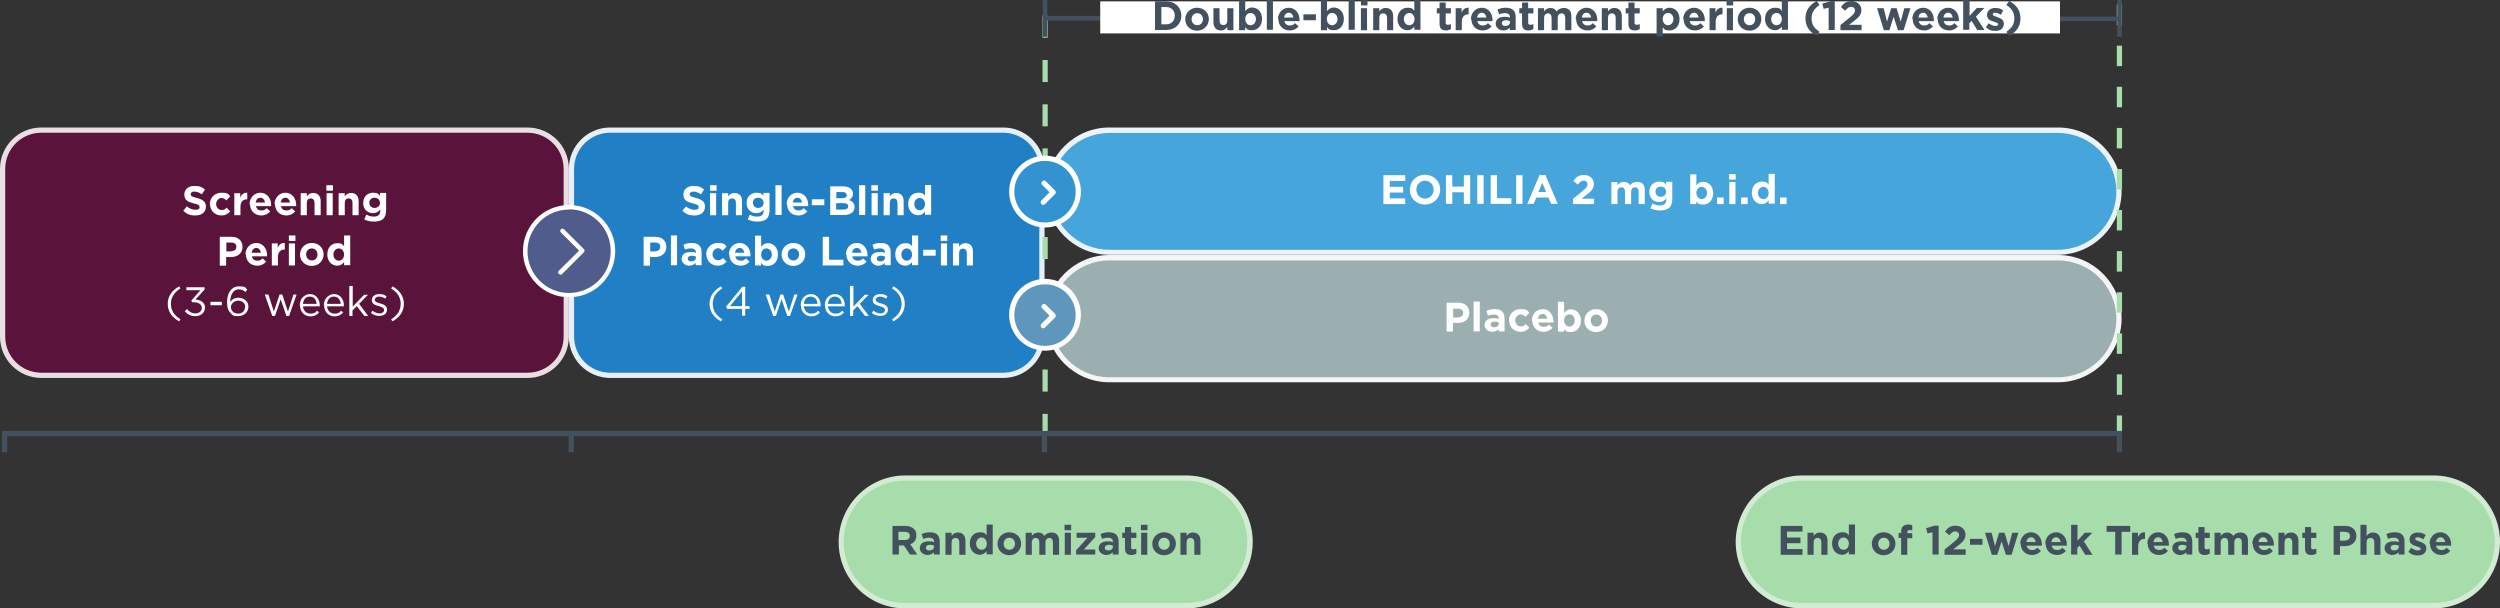 <?xml version="1.0" encoding="UTF-8"?>
<svg id="Layer_1" xmlns="http://www.w3.org/2000/svg" xmlns:xlink="http://www.w3.org/1999/xlink" version="1.1" viewBox="0 0 1100 267.7">
  <rect x="0" y="0" width="1100" height="267.7" fill="#333333" stroke="none"/>
  <!-- Generator: Adobe Illustrator 29.0.0, SVG Export Plug-In . SVG Version: 2.1.0 Build 186)  -->
  <defs>
    <style>
      .st0 {
        fill: none;
      }

      .st1 {
        fill: url(#linear-gradient2);
      }

      .st2 {
        fill: url(#linear-gradient1);
      }

      .st3 {
        fill: #d2ecd3;
      }

      .st4 {
        fill: #e9dfe3;
      }

      .st5 {
        fill: url(#linear-gradient);
      }

      .st6 {
        isolation: isolate;
      }

      .st7 {
        clip-path: url(#clippath-17);
      }

      .st8 {
        clip-path: url(#clippath-11);
      }

      .st9 {
        clip-path: url(#clippath-16);
      }

      .st10 {
        clip-path: url(#clippath-10);
      }

      .st11 {
        clip-path: url(#clippath-15);
      }

      .st12 {
        clip-path: url(#clippath-13);
      }

      .st13 {
        clip-path: url(#clippath-14);
      }

      .st14 {
        clip-path: url(#clippath-12);
      }

      .st15 {
        clip-path: url(#clippath-1);
      }

      .st16 {
        clip-path: url(#clippath-3);
      }

      .st17 {
        clip-path: url(#clippath-4);
      }

      .st18 {
        clip-path: url(#clippath-2);
      }

      .st19 {
        clip-path: url(#clippath-7);
      }

      .st20 {
        clip-path: url(#clippath-6);
      }

      .st21 {
        clip-path: url(#clippath-9);
      }

      .st22 {
        clip-path: url(#clippath-8);
      }

      .st23 {
        clip-path: url(#clippath-5);
      }

      .st24 {
        fill: #43515e;
      }

      .st25 {
        fill: #fff;
      }

      .st26 {
        fill: #a7dcab;
      }

      .st27 {
        fill: #f4f6f6;
      }

      .st28 {
        fill: #46a5da;
      }

      .st29 {
        fill: #9cafb0;
      }

      .st30 {
        fill: #ebf4fb;
      }

      .st31 {
        fill: #217fc5;
      }

      .st32 {
        clip-path: url(#clippath);
      }

      .st33 {
        fill: #5a133b;
      }

      .st34 {
        fill: #e7eff8;
      }
    </style>
    <clipPath id="clippath">
      <rect class="st0" width="1100" height="267.7"/>
    </clipPath>
    <clipPath id="clippath-1">
      <rect class="st0" width="1100" height="267.7"/>
    </clipPath>
    <clipPath id="clippath-2">
      <rect class="st0" width="1100" height="267.7"/>
    </clipPath>
    <clipPath id="clippath-3">
      <rect class="st0" width="1100" height="267.7"/>
    </clipPath>
    <clipPath id="clippath-4">
      <rect class="st0" width="1100" height="267.7"/>
    </clipPath>
    <clipPath id="clippath-5">
      <rect class="st0" width="1100" height="267.7"/>
    </clipPath>
    <clipPath id="clippath-6">
      <rect class="st0" width="1100" height="267.7"/>
    </clipPath>
    <clipPath id="clippath-7">
      <rect class="st0" width="1100" height="267.7"/>
    </clipPath>
    <clipPath id="clippath-8">
      <rect class="st0" width="1100" height="267.7"/>
    </clipPath>
    <clipPath id="clippath-9">
      <rect class="st0" width="1100" height="267.7"/>
    </clipPath>
    <clipPath id="clippath-10">
      <rect class="st0" width="1100" height="267.7"/>
    </clipPath>
    <clipPath id="clippath-11">
      <path class="st0" d="M231.1,110.5c0,10.7,8.6,19.3,19.3,19.3s19.3-8.6,19.3-19.3c0-10.7-8.6-19.3-19.3-19.3s-19.3,8.6-19.3,19.3Z"/>
    </clipPath>
    <linearGradient id="linear-gradient" x1="-408.4" y1="673" x2="-408.4" y2="673" gradientTransform="translate(449491 180262.1) scale(1100 -267.7)" gradientUnits="userSpaceOnUse">
      <stop offset="0" stop-color="#5a133b"/>
      <stop offset="0" stop-color="#5c1f45"/>
      <stop offset=".2" stop-color="#5d2b51"/>
      <stop offset=".3" stop-color="#5d385e"/>
      <stop offset=".4" stop-color="#5c466c"/>
      <stop offset=".5" stop-color="#5b547b"/>
      <stop offset=".6" stop-color="#58638c"/>
      <stop offset=".7" stop-color="#55739e"/>
      <stop offset=".8" stop-color="#5183b1"/>
      <stop offset=".9" stop-color="#4b94c5"/>
      <stop offset="1" stop-color="#46a5da"/>
    </linearGradient>
    <clipPath id="clippath-12">
      <rect class="st0" width="1100" height="267.7"/>
    </clipPath>
    <clipPath id="clippath-13">
      <path class="st0" d="M445.2,84.3c0,8.1,6.6,14.6,14.6,14.6,8.1,0,14.6-6.6,14.6-14.6h0c0-8.1-6.6-14.6-14.6-14.6h0c-8.1,0-14.6,6.6-14.6,14.6Z"/>
    </clipPath>
    <linearGradient id="linear-gradient1" x1="-408.2" y1="673" x2="-408.2" y2="673" gradientTransform="translate(449491 180262.1) scale(1100 -267.7)" gradientUnits="userSpaceOnUse">
      <stop offset="0" stop-color="#217fc5"/>
      <stop offset="0" stop-color="#2582c7"/>
      <stop offset=".2" stop-color="#2886c9"/>
      <stop offset=".3" stop-color="#2c8acb"/>
      <stop offset=".4" stop-color="#2f8dcd"/>
      <stop offset=".5" stop-color="#3391cf"/>
      <stop offset=".6" stop-color="#3795d2"/>
      <stop offset=".7" stop-color="#3a99d4"/>
      <stop offset=".8" stop-color="#3e9dd6"/>
      <stop offset=".9" stop-color="#42a1d8"/>
      <stop offset="1" stop-color="#46a5da"/>
    </linearGradient>
    <clipPath id="clippath-14">
      <rect class="st0" width="1100" height="267.7"/>
    </clipPath>
    <clipPath id="clippath-15">
      <path class="st0" d="M445.2,138.6c0,8.1,6.6,14.6,14.6,14.6,8.1,0,14.6-6.5,14.6-14.6h0c0-8.1-6.6-14.6-14.6-14.6h0c-8.1,0-14.6,6.6-14.6,14.6Z"/>
    </clipPath>
    <linearGradient id="linear-gradient2" x1="-408.2" y1="673" x2="-408.2" y2="673" gradientTransform="translate(449491 180262.8) scale(1100 -267.7)" gradientUnits="userSpaceOnUse">
      <stop offset="0" stop-color="#217fc5"/>
      <stop offset="0" stop-color="#2d83c4"/>
      <stop offset=".2" stop-color="#3987c2"/>
      <stop offset=".3" stop-color="#458cc0"/>
      <stop offset=".4" stop-color="#5190be"/>
      <stop offset=".5" stop-color="#5e95bc"/>
      <stop offset=".6" stop-color="#6a9aba"/>
      <stop offset=".7" stop-color="#779fb8"/>
      <stop offset=".8" stop-color="#83a4b5"/>
      <stop offset=".9" stop-color="#90aab3"/>
      <stop offset="1" stop-color="#9cafb0"/>
    </linearGradient>
    <clipPath id="clippath-16">
      <rect class="st0" width="1100" height="267.7"/>
    </clipPath>
    <clipPath id="clippath-17">
      <rect class="st0" width="1100" height="267.7"/>
    </clipPath>
  </defs>
  <g class="st32">
    <path id="Path_421" class="st28" d="M488.1,57.3c-14.9,0-26.9,12-26.9,26.9,0,14.8,12,26.9,26.9,26.9h417.4c14.9,0,26.9-12,26.9-26.9,0-14.8-12-26.9-26.9-26.9h-417.4Z"/>
  </g>
  <g class="st6">
    <path class="st25" d="M608.8,77.1h9.5v2.5h-6.8v2.6h5.9v2.5h-5.9v2.6h6.8v2.5h-9.6v-12.6Z"/>
    <path class="st25" d="M620.3,83.5h0c0-3.6,2.8-6.6,6.7-6.6s6.7,2.9,6.7,6.5h0c0,3.6-2.8,6.6-6.7,6.6s-6.7-2.9-6.7-6.5ZM630.8,83.5h0c0-2.2-1.6-4-3.8-4s-3.8,1.8-3.8,3.9h0c0,2.2,1.6,4,3.8,4s3.8-1.8,3.8-3.9Z"/>
    <path class="st25" d="M636.2,77.1h2.8v5h5.1v-5h2.8v12.6h-2.8v-5.1h-5.1v5.1h-2.8v-12.6Z"/>
    <path class="st25" d="M650,77.1h2.8v12.6h-2.8v-12.6Z"/>
    <path class="st25" d="M655.9,77.1h2.8v10.1h6.3v2.5h-9.1v-12.6Z"/>
    <path class="st25" d="M667.1,77.1h2.8v12.6h-2.8v-12.6Z"/>
    <path class="st25" d="M677.4,77h2.6l5.4,12.7h-2.9l-1.2-2.8h-5.3l-1.2,2.8h-2.8l5.4-12.7ZM680.3,84.5l-1.7-4.1-1.7,4.1h3.3Z"/>
    <path class="st25" d="M692.1,87.5l4.2-3.4c1.6-1.3,2.2-2,2.2-3s-.7-1.6-1.7-1.6-1.6.5-2.6,1.7l-1.9-1.6c1.2-1.7,2.4-2.6,4.7-2.6s4.3,1.5,4.3,3.9h0c0,2.1-1.1,3.2-3.3,4.9l-2.1,1.6h5.5v2.4h-9.3v-2.2Z"/>
    <path class="st25" d="M709,80.1h2.7v1.4c.6-.8,1.5-1.5,2.8-1.5s2.2.6,2.7,1.5c.8-1,1.9-1.5,3.2-1.5,2,0,3.3,1.2,3.3,3.5v6.3h-2.7v-5.4c0-1.3-.6-2-1.6-2s-1.7.7-1.7,2v5.4h-2.7v-5.4c0-1.3-.6-2-1.6-2s-1.7.7-1.7,2v5.4h-2.7v-9.7Z"/>
    <path class="st25" d="M726.2,91.6l.9-2.1c1,.6,2,.9,3.3.9,1.9,0,2.8-.9,2.8-2.6v-.5c-.8,1-1.7,1.6-3.2,1.6-2.3,0-4.3-1.6-4.3-4.5h0c0-2.9,2.1-4.5,4.3-4.5s2.4.6,3.1,1.4v-1.3h2.7v7.5c0,1.7-.4,3-1.2,3.8s-2.3,1.3-4.2,1.3-3-.4-4.3-1ZM733.1,84.4h0c0-1.3-1-2.3-2.4-2.3s-2.3.9-2.3,2.2h0c0,1.4,1,2.3,2.3,2.3s2.4-.9,2.4-2.2Z"/>
    <path class="st25" d="M746.4,88.5v1.3h-2.7v-13.1h2.7v4.9c.7-.9,1.6-1.6,3-1.6,2.3,0,4.4,1.8,4.4,5h0c0,3.3-2.1,5-4.4,5s-2.4-.7-3-1.4ZM751.1,84.9h0c0-1.6-1.1-2.7-2.4-2.7s-2.3,1.1-2.3,2.7h0c0,1.6,1.1,2.7,2.3,2.7s2.4-1,2.4-2.7Z"/>
    <path class="st25" d="M755.5,86.9h2.9v2.9h-2.9v-2.9Z"/>
    <path class="st25" d="M760.8,76.6h2.9v2.4h-2.9v-2.4ZM760.9,80.1h2.7v9.7h-2.7v-9.7Z"/>
    <path class="st25" d="M766.1,86.9h2.9v2.9h-2.9v-2.9Z"/>
    <path class="st25" d="M770.8,84.9h0c0-3.3,2.1-5,4.4-5s2.4.7,3,1.4v-4.8h2.7v13.1h-2.7v-1.4c-.7.9-1.6,1.6-3,1.6-2.3,0-4.4-1.8-4.4-5ZM778.2,84.9h0c0-1.6-1.1-2.7-2.3-2.7s-2.4,1-2.4,2.7h0c0,1.6,1.1,2.7,2.4,2.7s2.3-1.1,2.3-2.7Z"/>
    <path class="st25" d="M783.2,86.9h2.9v2.9h-2.9v-2.9Z"/>
  </g>
  <g class="st15">
    <path id="Path_423" class="st30" d="M488.1,56.1h417.4c15.5,0,28,12.6,28,28s-12.6,28-28,28h-417.4c-15.5,0-28-12.6-28-28s12.6-28,28-28ZM905.5,109.9c14.2,0,25.7-11.5,25.7-25.7s-11.5-25.7-25.7-25.7h-417.4c-14.2,0-25.7,11.5-25.7,25.7s11.5,25.7,25.7,25.7h417.4Z"/>
    <path id="Path_424" class="st29" d="M488.1,113.3c-14.9,0-26.9,12-26.9,26.9,0,14.8,12,26.9,26.9,26.9h417.4c14.9,0,26.9-12,26.9-26.9,0-14.8-12-26.9-26.9-26.9h-417.4Z"/>
  </g>
  <g class="st6">
    <path class="st25" d="M636.6,133.2h5.1c3,0,4.8,1.8,4.8,4.4h0c0,3-2.3,4.5-5.1,4.5h-2.1v3.8h-2.8v-12.6ZM641.6,139.6c1.4,0,2.2-.8,2.2-1.9h0c0-1.3-.9-1.9-2.3-1.9h-2.1v3.9h2.2Z"/>
    <path class="st25" d="M648.4,132.7h2.7v13.1h-2.7v-13.1Z"/>
    <path class="st25" d="M653.2,143.1h0c0-2.1,1.6-3.1,3.9-3.1s1.7.2,2.4.4v-.2c0-1.1-.7-1.8-2.1-1.8s-1.8.2-2.7.5l-.7-2.1c1.1-.5,2.1-.8,3.7-.8s2.6.4,3.3,1.1c.7.7,1,1.8,1,3.1v5.6h-2.6v-1c-.7.7-1.6,1.2-2.9,1.2s-3.3-1-3.3-3ZM659.5,142.4v-.5c-.5-.2-1.1-.4-1.7-.4-1.2,0-1.9.5-1.9,1.3h0c0,.8.6,1.2,1.5,1.2,1.3,0,2.1-.7,2.1-1.7Z"/>
    <path class="st25" d="M663.9,141.1h0c0-2.8,2.1-5.1,5.1-5.1s3,.6,3.9,1.6l-1.7,1.8c-.6-.6-1.2-1.1-2.2-1.1s-2.3,1.2-2.3,2.6h0c0,1.5,1,2.7,2.4,2.7s1.5-.4,2.2-1l1.6,1.6c-.9,1-2,1.8-3.9,1.8-2.9,0-5-2.2-5-5Z"/>
    <path class="st25" d="M674,141.1h0c0-2.8,2-5.1,4.8-5.1s4.7,2.5,4.7,5.2,0,.5,0,.7h-6.7c.3,1.2,1.1,1.9,2.4,1.9s1.6-.3,2.3-1l1.6,1.4c-.9,1.1-2.2,1.8-3.9,1.8-2.9,0-5-2-5-5ZM680.8,140.2c-.2-1.2-.9-2.1-2-2.1s-1.9.8-2.1,2.1h4.1Z"/>
    <path class="st25" d="M688.2,144.6v1.3h-2.7v-13.1h2.7v4.9c.7-.9,1.6-1.6,3-1.6,2.2,0,4.4,1.8,4.4,5h0c0,3.3-2.1,5-4.4,5s-2.4-.7-3-1.4ZM692.9,141h0c0-1.6-1.1-2.7-2.4-2.7s-2.3,1.1-2.3,2.7h0c0,1.6,1.1,2.7,2.3,2.7s2.4-1,2.4-2.7Z"/>
    <path class="st25" d="M697.1,141.1h0c0-2.8,2.2-5.1,5.2-5.1s5.2,2.2,5.2,5h0c0,2.8-2.2,5.1-5.2,5.1s-5.2-2.2-5.2-5ZM704.9,141.1h0c0-1.5-1-2.7-2.5-2.7s-2.5,1.2-2.5,2.6h0c0,1.5,1,2.7,2.5,2.7s2.5-1.2,2.5-2.6Z"/>
  </g>
  <g class="st18">
    <path id="Path_426" class="st27" d="M488.1,112.2h417.4c15.5,0,28,12.6,28,28s-12.6,28-28,28h-417.4c-15.5,0-28-12.6-28-28s12.6-28,28-28ZM905.5,166c14.2,0,25.7-11.5,25.7-25.7s-11.5-25.7-25.7-25.7h-417.4c-14.2,0-25.7,11.5-25.7,25.7s11.5,25.7,25.7,25.7h417.4Z"/>
    <path id="Path_427" class="st26" d="M792.9,210.4c-15.5,0-28,12.6-28,28s12.6,28,28,28h277.9c15.5,0,28-12.6,28-28s-12.6-28-28-28h-277.9Z"/>
  </g>
  <g class="st6">
    <path class="st24" d="M783.6,231.4h9.5v2.5h-6.8v2.6h5.9v2.5h-5.9v2.6h6.8v2.5h-9.6v-12.6Z"/>
    <path class="st24" d="M795.3,234.4h2.7v1.4c.6-.8,1.4-1.5,2.8-1.5,2.1,0,3.3,1.4,3.3,3.6v6.2h-2.7v-5.4c0-1.3-.6-2-1.7-2s-1.7.7-1.7,2v5.4h-2.7v-9.7Z"/>
    <path class="st24" d="M806.1,239.2h0c0-3.3,2.1-5,4.4-5s2.4.7,3,1.4v-4.8h2.7v13.1h-2.7v-1.4c-.7.9-1.6,1.6-3,1.6-2.3,0-4.4-1.8-4.4-5ZM813.5,239.2h0c0-1.6-1.1-2.7-2.3-2.7s-2.4,1-2.4,2.7h0c0,1.6,1.1,2.7,2.4,2.7s2.3-1.1,2.3-2.7Z"/>
    <path class="st24" d="M823.6,239.3h0c0-2.8,2.2-5.1,5.2-5.1s5.2,2.2,5.2,5h0c0,2.8-2.2,5.1-5.2,5.1s-5.2-2.2-5.2-5ZM831.4,239.3h0c0-1.5-1-2.7-2.5-2.7s-2.5,1.2-2.5,2.6h0c0,1.5,1,2.7,2.5,2.7s2.5-1.2,2.5-2.6Z"/>
    <path class="st24" d="M836.5,236.7h-1.1v-2.2h1.1v-.6c0-1.1.3-1.8.8-2.3s1.2-.8,2.2-.8,1.4.1,1.9.3v2.3c-.4-.1-.8-.2-1.2-.2s-1,.3-1,1v.4h2.2v2.2h-2.2v7.3h-2.7v-7.3Z"/>
    <path class="st24" d="M850.3,234.2l-2.2.5-.6-2.3,3.6-1.1h1.9v12.7h-2.7v-9.9Z"/>
    <path class="st24" d="M855.6,241.8l4.2-3.4c1.6-1.3,2.2-2,2.2-3s-.7-1.6-1.7-1.6-1.6.5-2.6,1.7l-1.9-1.6c1.2-1.7,2.4-2.6,4.7-2.6s4.3,1.5,4.3,3.9h0c0,2.1-1.1,3.2-3.3,4.9l-2.1,1.6h5.5v2.4h-9.3v-2.2Z"/>
    <path class="st24" d="M866.8,237.1h5.5v2.6h-5.5v-2.6Z"/>
    <path class="st24" d="M873.5,234.4h2.8l1.5,5.9,1.8-5.9h2.4l1.8,5.9,1.6-5.9h2.7l-3,9.7h-2.5l-1.9-5.9-1.9,5.9h-2.4l-3-9.7Z"/>
    <path class="st24" d="M888.9,239.3h0c0-2.8,2-5.1,4.8-5.1s4.7,2.5,4.7,5.2,0,.5,0,.7h-6.7c.3,1.2,1.1,1.9,2.4,1.9s1.6-.3,2.3-1l1.6,1.4c-.9,1.1-2.2,1.8-3.9,1.8-2.9,0-5-2-5-5ZM895.7,238.5c-.2-1.2-.9-2.1-2-2.1s-1.9.8-2.1,2.1h4.1Z"/>
    <path class="st24" d="M899.9,239.3h0c0-2.8,2-5.1,4.8-5.1s4.7,2.5,4.7,5.2,0,.5,0,.7h-6.7c.3,1.2,1.1,1.9,2.4,1.9s1.6-.3,2.3-1l1.6,1.4c-.9,1.1-2.2,1.8-3.9,1.8-2.9,0-5-2-5-5ZM906.7,238.5c-.2-1.2-.9-2.1-2-2.1s-1.9.8-2.1,2.1h4.1Z"/>
    <path class="st24" d="M911.4,230.9h2.7v7l3.2-3.5h3.3l-3.7,3.8,3.8,5.9h-3.2l-2.5-4-1,1v2.9h-2.7v-13.1Z"/>
    <path class="st24" d="M930.7,234h-3.8v-2.6h10.4v2.6h-3.8v10h-2.8v-10Z"/>
    <path class="st24" d="M938,234.4h2.7v1.9c.6-1.3,1.5-2.2,3.1-2.1v2.9h-.1c-1.8,0-2.9,1.1-2.9,3.4v3.6h-2.7v-9.7Z"/>
    <path class="st24" d="M944.8,239.3h0c0-2.8,2-5.1,4.8-5.1s4.7,2.5,4.7,5.2,0,.5,0,.7h-6.7c.3,1.2,1.1,1.9,2.4,1.9s1.6-.3,2.3-1l1.6,1.4c-.9,1.1-2.2,1.8-3.9,1.8-2.9,0-5-2-5-5ZM951.6,238.5c-.2-1.2-.9-2.1-2-2.1s-1.9.8-2.1,2.1h4.1Z"/>
    <path class="st24" d="M955.8,241.3h0c0-2.1,1.6-3.1,3.9-3.1s1.7.2,2.4.4v-.2c0-1.1-.7-1.8-2.1-1.8s-1.8.2-2.7.5l-.7-2.1c1.1-.5,2.1-.8,3.7-.8s2.6.4,3.3,1.1c.7.7,1,1.8,1,3.1v5.6h-2.6v-1c-.7.7-1.6,1.2-2.9,1.2s-3.3-1-3.3-3ZM962,240.6v-.5c-.5-.2-1.1-.4-1.7-.4-1.2,0-1.9.5-1.9,1.3h0c0,.8.6,1.2,1.5,1.2,1.3,0,2.1-.7,2.1-1.7Z"/>
    <path class="st24" d="M967.3,241.3v-4.6h-1.2v-2.3h1.2v-2.5h2.7v2.5h2.3v2.3h-2.3v4.1c0,.6.3.9.9.9s1-.1,1.4-.3v2.2c-.6.3-1.2.6-2.2.6-1.7,0-2.8-.7-2.8-2.9Z"/>
    <path class="st24" d="M974.4,234.4h2.7v1.4c.6-.8,1.5-1.5,2.8-1.5s2.2.6,2.7,1.5c.8-1,1.9-1.5,3.2-1.5,2,0,3.3,1.2,3.3,3.5v6.3h-2.7v-5.4c0-1.3-.6-2-1.6-2s-1.7.7-1.7,2v5.4h-2.7v-5.4c0-1.3-.6-2-1.6-2s-1.7.7-1.7,2v5.4h-2.7v-9.7Z"/>
    <path class="st24" d="M991,239.3h0c0-2.8,2-5.1,4.8-5.1s4.7,2.5,4.7,5.2,0,.5,0,.7h-6.7c.3,1.2,1.1,1.9,2.4,1.9s1.6-.3,2.3-1l1.6,1.4c-.9,1.1-2.2,1.8-3.9,1.8-2.9,0-5-2-5-5ZM997.8,238.5c-.2-1.2-.9-2.1-2-2.1s-1.9.8-2.1,2.1h4.1Z"/>
    <path class="st24" d="M1002.5,234.4h2.7v1.4c.6-.8,1.4-1.5,2.8-1.5,2.1,0,3.3,1.4,3.3,3.6v6.2h-2.7v-5.4c0-1.3-.6-2-1.7-2s-1.7.7-1.7,2v5.4h-2.7v-9.7Z"/>
    <path class="st24" d="M1014.2,241.3v-4.6h-1.2v-2.3h1.2v-2.5h2.7v2.5h2.3v2.3h-2.3v4.1c0,.6.3.9.9.9s1-.1,1.4-.3v2.2c-.6.3-1.2.6-2.2.6-1.7,0-2.8-.7-2.8-2.9Z"/>
    <path class="st24" d="M1026.9,231.4h5.1c3,0,4.8,1.8,4.8,4.4h0c0,3-2.3,4.5-5.1,4.5h-2.1v3.8h-2.8v-12.6ZM1031.8,237.8c1.4,0,2.2-.8,2.2-1.9h0c0-1.3-.9-1.9-2.3-1.9h-2.1v3.9h2.2Z"/>
    <path class="st24" d="M1038.6,230.9h2.7v4.9c.6-.8,1.4-1.5,2.8-1.5,2.1,0,3.3,1.4,3.3,3.6v6.2h-2.7v-5.4c0-1.3-.6-2-1.7-2s-1.7.7-1.7,2v5.4h-2.7v-13.1Z"/>
    <path class="st24" d="M1049.2,241.3h0c0-2.1,1.6-3.1,3.9-3.1s1.7.2,2.4.4v-.2c0-1.1-.7-1.8-2.1-1.8s-1.8.2-2.7.5l-.7-2.1c1.1-.5,2.1-.8,3.7-.8s2.6.4,3.3,1.1c.7.7,1,1.8,1,3.1v5.6h-2.6v-1c-.7.7-1.6,1.2-2.9,1.2s-3.3-1-3.3-3ZM1055.5,240.6v-.5c-.5-.2-1.1-.4-1.7-.4-1.2,0-1.9.5-1.9,1.3h0c0,.8.6,1.2,1.5,1.2,1.3,0,2.1-.7,2.1-1.7Z"/>
    <path class="st24" d="M1059.7,242.8l1.2-1.8c1,.8,2.1,1.2,3,1.2s1.2-.3,1.2-.7h0c0-.6-.9-.8-2-1.2-1.4-.4-2.9-1-2.9-2.9h0c0-2,1.6-3.1,3.5-3.1s2.6.4,3.6,1.1l-1,1.9c-1-.6-1.9-.9-2.6-.9s-1,.3-1,.7h0c0,.6.9.8,2,1.2,1.3.5,2.9,1.1,2.9,2.9h0c0,2.2-1.6,3.2-3.7,3.2s-2.9-.5-4.1-1.5Z"/>
    <path class="st24" d="M1069,239.3h0c0-2.8,2-5.1,4.8-5.1s4.7,2.5,4.7,5.2,0,.5,0,.7h-6.7c.3,1.2,1.1,1.9,2.4,1.9s1.6-.3,2.3-1l1.6,1.4c-.9,1.1-2.2,1.8-3.9,1.8-2.9,0-5-2-5-5ZM1075.9,238.5c-.2-1.2-.9-2.1-2-2.1s-1.9.8-2.1,2.1h4.1Z"/>
  </g>
  <g class="st16">
    <path id="Path_429" class="st3" d="M792.9,209.2h277.9c16.1,0,29.2,13.1,29.2,29.2,0,7.8-3.1,15.2-8.6,20.7-5.5,5.5-12.9,8.6-20.6,8.6h-277.9c-16.1,0-29.2-13.1-29.2-29.2,0-7.8,3.1-15.2,8.6-20.7,5.5-5.5,12.9-8.6,20.7-8.6ZM1070.8,265.3c14.9,0,26.9-12,26.9-26.9,0-7.1-2.8-14-7.9-19-5-5.1-11.9-7.9-19-7.9h-277.9c-14.9,0-26.9,12-26.9,26.9,0,7.1,2.8,14,7.9,19,5,5.1,11.9,7.9,19,7.9h277.9Z"/>
    <path id="Path_430" class="st26" d="M398.2,210.4c-15.5,0-28,12.6-28,28s12.6,28,28,28h123.8c15.5,0,28.1-12.6,28.1-28s-12.6-28-28.1-28h-123.8Z"/>
  </g>
  <g class="st6">
    <path class="st24" d="M392.6,231.4h5.8c1.6,0,2.8.5,3.7,1.3s1.1,1.7,1.1,2.9h0c0,2.1-1.1,3.3-2.7,3.9l3.1,4.5h-3.2l-2.7-4h-2.2v4h-2.8v-12.6ZM398.2,237.6c1.4,0,2.1-.7,2.1-1.8h0c0-1.2-.8-1.8-2.2-1.8h-2.8v3.6h2.8Z"/>
    <path class="st24" d="M404.7,241.3h0c0-2.1,1.6-3.1,3.9-3.1s1.7.2,2.4.4v-.2c0-1.1-.7-1.8-2.1-1.8s-1.8.2-2.7.5l-.7-2.1c1.1-.5,2.1-.8,3.7-.8s2.6.4,3.3,1.1c.7.7,1,1.8,1,3.1v5.6h-2.6v-1c-.7.7-1.6,1.2-2.9,1.2s-3.3-1-3.3-3ZM411,240.6v-.5c-.5-.2-1.1-.4-1.7-.4-1.2,0-1.9.5-1.9,1.3h0c0,.8.6,1.2,1.5,1.2,1.3,0,2.1-.7,2.1-1.7Z"/>
    <path class="st24" d="M416,234.4h2.7v1.4c.6-.8,1.4-1.5,2.8-1.5,2.1,0,3.3,1.4,3.3,3.6v6.2h-2.7v-5.4c0-1.3-.6-2-1.7-2s-1.7.7-1.7,2v5.4h-2.7v-9.7Z"/>
    <path class="st24" d="M426.7,239.2h0c0-3.3,2.1-5,4.4-5s2.4.7,3,1.4v-4.8h2.7v13.1h-2.7v-1.4c-.7.9-1.6,1.6-3,1.6-2.2,0-4.4-1.8-4.4-5ZM434.2,239.2h0c0-1.6-1.1-2.7-2.3-2.7s-2.4,1-2.4,2.7h0c0,1.6,1.1,2.7,2.4,2.7s2.3-1.1,2.3-2.7Z"/>
    <path class="st24" d="M438.9,239.3h0c0-2.8,2.2-5.1,5.2-5.1s5.2,2.2,5.2,5h0c0,2.8-2.2,5.1-5.2,5.1s-5.2-2.2-5.2-5ZM446.6,239.3h0c0-1.5-1-2.7-2.5-2.7s-2.5,1.2-2.5,2.6h0c0,1.5,1,2.7,2.5,2.7s2.5-1.2,2.5-2.6Z"/>
    <path class="st24" d="M451.3,234.4h2.7v1.4c.6-.8,1.5-1.5,2.8-1.5s2.2.6,2.7,1.5c.8-1,1.9-1.5,3.2-1.5,2,0,3.3,1.2,3.3,3.5v6.3h-2.7v-5.4c0-1.3-.6-2-1.6-2s-1.7.7-1.7,2v5.4h-2.7v-5.4c0-1.3-.6-2-1.6-2s-1.7.7-1.7,2v5.4h-2.7v-9.7Z"/>
    <path class="st24" d="M468.4,230.9h2.9v2.4h-2.9v-2.4ZM468.5,234.4h2.7v9.7h-2.7v-9.7Z"/>
    <path class="st24" d="M473.5,242.1l5-5.5h-4.8v-2.2h8.2v1.9l-5,5.5h5v2.2h-8.4v-1.9Z"/>
    <path class="st24" d="M483.4,241.3h0c0-2.1,1.6-3.1,3.9-3.1s1.7.2,2.4.4v-.2c0-1.1-.7-1.8-2.1-1.8s-1.8.2-2.7.5l-.7-2.1c1.1-.5,2.1-.8,3.7-.8s2.6.4,3.3,1.1c.7.7,1,1.8,1,3.1v5.6h-2.6v-1c-.7.7-1.6,1.2-2.9,1.2s-3.3-1-3.3-3ZM489.7,240.6v-.5c-.5-.2-1.1-.4-1.7-.4-1.2,0-1.9.5-1.9,1.3h0c0,.8.6,1.2,1.5,1.2,1.3,0,2.1-.7,2.1-1.7Z"/>
    <path class="st24" d="M495,241.3v-4.6h-1.2v-2.3h1.2v-2.5h2.7v2.5h2.3v2.3h-2.3v4.1c0,.6.3.9.9.9s1-.1,1.4-.3v2.2c-.6.3-1.2.6-2.2.6-1.7,0-2.8-.7-2.8-2.9Z"/>
    <path class="st24" d="M502,230.9h2.9v2.4h-2.9v-2.4ZM502.1,234.4h2.7v9.7h-2.7v-9.7Z"/>
    <path class="st24" d="M507,239.3h0c0-2.8,2.2-5.1,5.2-5.1s5.2,2.2,5.2,5h0c0,2.8-2.2,5.1-5.2,5.1s-5.2-2.2-5.2-5ZM514.7,239.3h0c0-1.5-1-2.7-2.5-2.7s-2.5,1.2-2.5,2.6h0c0,1.5,1,2.7,2.5,2.7s2.5-1.2,2.5-2.6Z"/>
    <path class="st24" d="M519.4,234.4h2.7v1.4c.6-.8,1.4-1.5,2.8-1.5,2.1,0,3.3,1.4,3.3,3.6v6.2h-2.7v-5.4c0-1.3-.6-2-1.7-2s-1.7.7-1.7,2v5.4h-2.7v-9.7Z"/>
  </g>
  <g class="st17">
    <path id="Path_432" class="st3" d="M398.2,209.2h123.8c16.1,0,29.2,13.1,29.2,29.2,0,7.8-3.1,15.2-8.6,20.7-5.5,5.5-12.9,8.6-20.6,8.6h-123.8c-16.1,0-29.2-13.1-29.2-29.2,0-7.8,3.1-15.2,8.6-20.7,5.5-5.5,12.9-8.6,20.7-8.6ZM521.9,265.3c14.9,0,26.9-12,26.9-26.9,0-7.1-2.8-14-7.9-19-5-5.1-11.9-7.9-19-7.9h-123.8c-14.9,0-26.9,12-26.9,26.9,0,7.1,2.8,14,7.9,19,5,5.1,11.9,7.9,19,7.9h123.8Z"/>
    <path id="Path_433" class="st33" d="M18.2,57.3c-9.4,0-17,7.6-17,17v73.8c0,9.4,7.6,17,17,17h213.9c9.4,0,17-7.6,17-17v-73.8c0-9.4-7.6-17-17-17H18.2Z"/>
  </g>
  <g class="st6">
    <path class="st25" d="M80.6,92.8l1.6-2c1.1.9,2.3,1.5,3.8,1.5s1.8-.5,1.8-1.2h0c0-.7-.4-1.1-2.5-1.6-2.5-.6-4.2-1.4-4.2-3.9h0c0-2.3,1.8-3.8,4.4-3.8s3.4.6,4.7,1.6l-1.4,2.1c-1.1-.8-2.2-1.2-3.3-1.2s-1.6.5-1.6,1.1h0c0,.9.5,1.1,2.7,1.7,2.6.7,4,1.6,4,3.8h0c0,2.5-1.9,3.9-4.6,3.9s-3.8-.7-5.3-2Z"/>
    <path class="st25" d="M92.3,89.9h0c0-2.8,2.1-5.1,5.1-5.1s3,.6,3.9,1.6l-1.7,1.8c-.6-.6-1.2-1.1-2.2-1.1s-2.3,1.2-2.3,2.6h0c0,1.5,1,2.7,2.4,2.7s1.5-.4,2.2-1l1.6,1.6c-.9,1-2,1.8-3.9,1.8-2.9,0-5-2.2-5-5Z"/>
    <path class="st25" d="M103,85h2.7v1.9c.6-1.3,1.5-2.2,3.1-2.1v2.9h-.1c-1.8,0-2.9,1.1-2.9,3.4v3.6h-2.7v-9.7Z"/>
    <path class="st25" d="M109.8,89.9h0c0-2.8,2-5.1,4.8-5.1s4.7,2.5,4.7,5.2,0,.5,0,.7h-6.7c.3,1.2,1.1,1.9,2.4,1.9s1.6-.3,2.3-1l1.6,1.4c-.9,1.1-2.2,1.8-3.9,1.8-2.9,0-5-2-5-5ZM116.6,89.1c-.2-1.2-.9-2.1-2-2.1s-1.9.8-2.1,2.1h4.1Z"/>
    <path class="st25" d="M120.8,89.9h0c0-2.8,2-5.1,4.8-5.1s4.7,2.5,4.7,5.2,0,.5,0,.7h-6.7c.3,1.2,1.1,1.9,2.4,1.9s1.6-.3,2.3-1l1.6,1.4c-.9,1.1-2.2,1.8-3.9,1.8-2.9,0-5-2-5-5ZM127.6,89.1c-.2-1.2-.9-2.1-2-2.1s-1.9.8-2.1,2.1h4.1Z"/>
    <path class="st25" d="M132.3,85h2.7v1.4c.6-.8,1.4-1.5,2.8-1.5,2.1,0,3.3,1.4,3.3,3.6v6.2h-2.7v-5.4c0-1.3-.6-2-1.7-2s-1.7.7-1.7,2v5.4h-2.7v-9.7Z"/>
    <path class="st25" d="M143.6,81.5h2.9v2.4h-2.9v-2.4ZM143.7,85h2.7v9.7h-2.7v-9.7Z"/>
    <path class="st25" d="M149,85h2.7v1.4c.6-.8,1.4-1.5,2.8-1.5,2.1,0,3.3,1.4,3.3,3.6v6.2h-2.7v-5.4c0-1.3-.6-2-1.7-2s-1.7.7-1.7,2v5.4h-2.7v-9.7Z"/>
    <path class="st25" d="M160.3,96.5l.9-2.1c1,.6,2,.9,3.3.9,1.9,0,2.8-.9,2.8-2.6v-.5c-.8,1-1.7,1.6-3.2,1.6-2.3,0-4.3-1.6-4.3-4.5h0c0-2.9,2.1-4.5,4.3-4.5s2.4.6,3.1,1.4v-1.3h2.7v7.5c0,1.7-.4,3-1.2,3.8-.9.9-2.3,1.3-4.2,1.3s-3-.4-4.3-1ZM167.2,89.3h0c0-1.3-1-2.3-2.4-2.3s-2.3.9-2.3,2.2h0c0,1.4,1,2.3,2.3,2.3s2.4-.9,2.4-2.2Z"/>
  </g>
  <g class="st6">
    <path class="st25" d="M96.8,104.2h5.1c3,0,4.8,1.8,4.8,4.4h0c0,3-2.3,4.5-5.1,4.5h-2.1v3.8h-2.8v-12.6ZM101.8,110.5c1.4,0,2.2-.8,2.2-1.9h0c0-1.3-.9-1.9-2.3-1.9h-2.1v3.9h2.2Z"/>
    <path class="st25" d="M108,112h0c0-2.8,2-5.1,4.8-5.1s4.7,2.5,4.7,5.2,0,.5,0,.7h-6.7c.3,1.2,1.1,1.9,2.4,1.9s1.6-.3,2.3-1l1.6,1.4c-.9,1.1-2.2,1.8-3.9,1.8-2.9,0-5-2-5-5ZM114.8,111.2c-.2-1.2-.9-2.1-2-2.1s-1.9.8-2.1,2.1h4.1Z"/>
    <path class="st25" d="M119.5,107.1h2.7v1.9c.6-1.3,1.5-2.2,3.1-2.1v2.9h-.1c-1.8,0-2.9,1.1-2.9,3.4v3.6h-2.7v-9.7Z"/>
    <path class="st25" d="M127.1,103.6h2.9v2.4h-2.9v-2.4ZM127.1,107.1h2.7v9.7h-2.7v-9.7Z"/>
    <path class="st25" d="M132,112h0c0-2.8,2.2-5.1,5.2-5.1s5.2,2.2,5.2,5h0c0,2.8-2.2,5.1-5.2,5.1s-5.2-2.2-5.2-5ZM139.7,112h0c0-1.5-1-2.7-2.5-2.7s-2.5,1.2-2.5,2.6h0c0,1.5,1,2.7,2.5,2.7s2.5-1.2,2.5-2.6Z"/>
    <path class="st25" d="M144,112h0c0-3.3,2.1-5,4.4-5s2.4.7,3,1.4v-4.8h2.7v13.1h-2.7v-1.4c-.7.9-1.6,1.6-3,1.6-2.3,0-4.4-1.8-4.4-5ZM151.4,112h0c0-1.6-1.1-2.7-2.3-2.7s-2.4,1-2.4,2.7h0c0,1.6,1.1,2.7,2.4,2.7s2.3-1.1,2.3-2.7Z"/>
  </g>
  <g class="st6">
    <path class="st25" d="M73.8,133.7c0-3.3,1.8-5.9,5-7.7l.6.9c-2.7,1.7-4.2,3.9-4.2,6.8s1.4,5,4.2,6.8l-.6.9c-3.2-1.8-5-4.4-5-7.7Z"/>
    <path class="st25" d="M81.3,136.9l1-.9c1,1.2,2.1,1.9,3.7,1.9s2.8-1,2.8-2.4h0c0-1.6-1.5-2.5-3.5-2.5h-.8l-.3-.8,4-4.5h-6.2v-1.3h8v1l-4,4.4c2.2.2,4.2,1.2,4.2,3.5h0c0,2.3-1.9,3.8-4.2,3.8s-3.7-.9-4.7-2.2Z"/>
    <path class="st25" d="M92.6,132.8h5v1.5h-5v-1.5Z"/>
    <path class="st25" d="M101.5,137.8c-1-1-1.6-2.3-1.6-4.9h0c0-3.9,1.9-6.9,5.2-6.9s2.6.5,3.7,1.4l-.8,1.1c-.9-.8-1.8-1.2-3-1.2-2.4,0-3.7,2.6-3.7,5.4v.2c.8-1.2,2-1.9,3.6-1.9,2.3,0,4.4,1.5,4.4,3.9h0c0,2.5-2,4.2-4.5,4.2s-2.5-.5-3.3-1.3ZM107.9,135h0c0-1.6-1.3-2.7-3.1-2.7s-3.2,1.4-3.2,2.8h0c0,1.6,1.3,2.9,3.2,2.9s3-1.3,3-2.9Z"/>
    <path class="st25" d="M116.6,129.6h1.5l2.4,7.5,2.5-7.5h1.2l2.5,7.5,2.4-7.5h1.4l-3.3,9.4h-1.2l-2.5-7.3-2.5,7.3h-1.2l-3.3-9.4Z"/>
    <path class="st25" d="M131.9,134.3h0c0-2.7,1.9-4.9,4.5-4.9s4.3,2.2,4.3,4.9,0,.3,0,.5h-7.4c.2,2,1.6,3.2,3.3,3.2s2.2-.5,2.9-1.3l.9.8c-.9,1-2.1,1.7-3.8,1.7-2.6,0-4.6-2-4.6-4.8ZM139.3,133.7c-.1-1.7-1.1-3.2-3-3.2s-2.8,1.4-3,3.2h6Z"/>
    <path class="st25" d="M142.5,134.3h0c0-2.7,1.9-4.9,4.5-4.9s4.3,2.2,4.3,4.9,0,.3,0,.5h-7.4c.2,2,1.6,3.2,3.3,3.2s2.2-.5,2.9-1.3l.9.8c-.9,1-2.1,1.7-3.8,1.7-2.6,0-4.6-2-4.6-4.8ZM149.9,133.7c-.1-1.7-1.1-3.2-3-3.2s-2.8,1.4-3,3.2h6Z"/>
    <path class="st25" d="M153.8,125.8h1.4v9.1l5-5.2h1.7l-3.9,4,4,5.3h-1.7l-3.3-4.3-1.9,1.9v2.4h-1.4v-13.1Z"/>
    <path class="st25" d="M163.2,137.7l.7-1c1,.8,2.1,1.2,3.2,1.2s1.9-.6,1.9-1.5h0c0-1-1.1-1.3-2.3-1.7-1.5-.4-3.1-.9-3.1-2.6h0c0-1.6,1.3-2.7,3.2-2.7s2.4.4,3.3,1l-.6,1c-.9-.6-1.9-.9-2.8-.9s-1.8.6-1.8,1.4h0c0,.9,1.2,1.3,2.4,1.6,1.4.4,3,1,3,2.7h0c0,1.8-1.5,2.8-3.3,2.8s-2.8-.5-3.9-1.4Z"/>
    <path class="st25" d="M172.1,140.5c2.7-1.7,4.2-3.9,4.2-6.8s-1.4-5-4.2-6.8l.6-.9c3.2,1.8,5,4.4,5,7.7s-1.8,5.9-5,7.7l-.6-.9Z"/>
  </g>
  <g class="st23">
    <path id="Path_435" class="st4" d="M18.2,56.1h213.9c10,0,18.2,8.1,18.2,18.2v73.8c0,10-8.1,18.2-18.2,18.2H18.2c-10,0-18.2-8.1-18.2-18.2v-73.8c0-10,8.1-18.2,18.2-18.2ZM232.1,164c8.8,0,15.9-7.1,15.9-15.9v-73.8c0-8.8-7.1-15.9-15.9-15.9H18.2c-8.8,0-15.9,7.1-15.9,15.9v73.8c0,8.8,7.1,15.9,15.9,15.9h213.9Z"/>
    <path id="Path_436" class="st31" d="M268.5,57.3c-9.4,0-17,7.6-17,17v73.8c0,9.4,7.6,17,17,17h172.9c9.4,0,17-7.6,17-17v-73.8c0-9.4-7.6-17-17-17h-172.9Z"/>
  </g>
  <g class="st6">
    <path class="st25" d="M300.2,92.8l1.6-2c1.1.9,2.3,1.5,3.8,1.5s1.8-.5,1.8-1.2h0c0-.7-.4-1.1-2.5-1.6-2.5-.6-4.2-1.4-4.2-3.9h0c0-2.3,1.8-3.8,4.4-3.8s3.4.6,4.7,1.6l-1.4,2.1c-1.1-.8-2.2-1.2-3.3-1.2s-1.6.5-1.6,1.1h0c0,.9.5,1.1,2.7,1.7,2.6.7,4,1.6,4,3.8h0c0,2.5-1.9,3.9-4.6,3.9s-3.8-.7-5.3-2Z"/>
    <path class="st25" d="M312.4,81.5h2.9v2.4h-2.9v-2.4ZM312.4,85h2.7v9.7h-2.7v-9.7Z"/>
    <path class="st25" d="M317.7,85h2.7v1.4c.6-.8,1.4-1.5,2.8-1.5,2.1,0,3.3,1.4,3.3,3.6v6.2h-2.7v-5.4c0-1.3-.6-2-1.7-2s-1.7.7-1.7,2v5.4h-2.7v-9.7Z"/>
    <path class="st25" d="M329,96.5l.9-2.1c1,.6,2,.9,3.3.9,1.9,0,2.8-.9,2.8-2.6v-.5c-.8,1-1.7,1.6-3.2,1.6-2.3,0-4.3-1.6-4.3-4.5h0c0-2.9,2.1-4.5,4.3-4.5s2.4.6,3.1,1.4v-1.3h2.7v7.5c0,1.7-.4,3-1.2,3.8-.9.9-2.3,1.3-4.2,1.3s-3-.4-4.3-1ZM336,89.3h0c0-1.3-1-2.3-2.4-2.3s-2.3.9-2.3,2.2h0c0,1.4,1,2.3,2.3,2.3s2.4-.9,2.4-2.2Z"/>
    <path class="st25" d="M341.2,81.5h2.7v13.1h-2.7v-13.1Z"/>
    <path class="st25" d="M346.1,89.9h0c0-2.8,2-5.1,4.8-5.1s4.7,2.5,4.7,5.2,0,.5,0,.7h-6.7c.3,1.2,1.1,1.9,2.4,1.9s1.6-.3,2.3-1l1.6,1.4c-.9,1.1-2.2,1.8-3.9,1.8-2.9,0-5-2-5-5ZM352.9,89.1c-.2-1.2-.9-2.1-2-2.1s-1.9.8-2.1,2.1h4.1Z"/>
    <path class="st25" d="M357.2,87.7h5.5v2.6h-5.5v-2.6Z"/>
    <path class="st25" d="M365.2,82h5.9c1.4,0,2.6.4,3.3,1.1.6.6.9,1.3.9,2.1h0c0,1.5-.8,2.3-1.7,2.8,1.5.6,2.4,1.4,2.4,3.1h0c0,2.3-1.9,3.5-4.7,3.5h-6v-12.6ZM372.5,85.8c0-.8-.6-1.3-1.8-1.3h-2.7v2.7h2.6c1.2,0,2-.4,2-1.3h0ZM371.1,89.4h-3.2v2.8h3.3c1.2,0,2-.4,2-1.4h0c0-.9-.6-1.4-2.1-1.4Z"/>
    <path class="st25" d="M378,81.5h2.7v13.1h-2.7v-13.1Z"/>
    <path class="st25" d="M383.4,81.5h2.9v2.4h-2.9v-2.4ZM383.5,85h2.7v9.7h-2.7v-9.7Z"/>
    <path class="st25" d="M388.8,85h2.7v1.4c.6-.8,1.4-1.5,2.8-1.5,2.1,0,3.3,1.4,3.3,3.6v6.2h-2.7v-5.4c0-1.3-.6-2-1.7-2s-1.7.7-1.7,2v5.4h-2.7v-9.7Z"/>
    <path class="st25" d="M399.6,89.8h0c0-3.3,2.1-5,4.4-5s2.4.7,3,1.4v-4.8h2.7v13.1h-2.7v-1.4c-.7.9-1.6,1.6-3,1.6-2.3,0-4.4-1.8-4.4-5ZM407,89.8h0c0-1.6-1.1-2.7-2.3-2.7s-2.4,1-2.4,2.7h0c0,1.6,1.1,2.7,2.4,2.7s2.3-1.1,2.3-2.7Z"/>
  </g>
  <g class="st6">
    <path class="st25" d="M283.3,104.2h5.1c3,0,4.8,1.8,4.8,4.4h0c0,3-2.3,4.5-5.1,4.5h-2.1v3.8h-2.8v-12.6ZM288.3,110.5c1.4,0,2.2-.8,2.2-1.9h0c0-1.3-.9-1.9-2.3-1.9h-2.1v3.9h2.2Z"/>
    <path class="st25" d="M295.2,103.6h2.7v13.1h-2.7v-13.1Z"/>
    <path class="st25" d="M299.9,114h0c0-2.1,1.6-3.1,3.9-3.1s1.7.2,2.4.4v-.2c0-1.1-.7-1.8-2.1-1.8s-1.8.2-2.7.5l-.7-2.1c1.1-.5,2.1-.8,3.7-.8s2.6.4,3.3,1.1c.7.7,1,1.8,1,3.1v5.6h-2.6v-1c-.7.7-1.6,1.2-2.9,1.2s-3.3-1-3.3-3ZM306.2,113.4v-.5c-.5-.2-1.1-.4-1.7-.4-1.2,0-1.9.5-1.9,1.3h0c0,.8.6,1.2,1.5,1.2,1.3,0,2.1-.7,2.1-1.7Z"/>
    <path class="st25" d="M310.7,112h0c0-2.8,2.1-5.1,5.1-5.1s3,.6,3.9,1.6l-1.7,1.8c-.6-.6-1.2-1.1-2.2-1.1s-2.3,1.2-2.3,2.6h0c0,1.5,1,2.7,2.4,2.7s1.5-.4,2.2-1l1.6,1.6c-.9,1-2,1.8-3.9,1.8-2.9,0-5-2.2-5-5Z"/>
    <path class="st25" d="M320.7,112h0c0-2.8,2-5.1,4.8-5.1s4.7,2.5,4.7,5.2,0,.5,0,.7h-6.7c.3,1.2,1.1,1.9,2.4,1.9s1.6-.3,2.3-1l1.6,1.4c-.9,1.1-2.2,1.8-3.9,1.8-2.9,0-5-2-5-5ZM327.5,111.2c-.2-1.2-.9-2.1-2-2.1s-1.9.8-2.1,2.1h4.1Z"/>
    <path class="st25" d="M334.9,115.5v1.3h-2.7v-13.1h2.7v4.9c.7-.9,1.6-1.6,3-1.6,2.3,0,4.4,1.8,4.4,5h0c0,3.3-2.1,5-4.4,5s-2.4-.7-3-1.4ZM339.6,112h0c0-1.6-1.1-2.7-2.4-2.7s-2.3,1.1-2.3,2.7h0c0,1.6,1.1,2.7,2.3,2.7s2.4-1,2.4-2.7Z"/>
    <path class="st25" d="M343.9,112h0c0-2.8,2.2-5.1,5.2-5.1s5.2,2.2,5.2,5h0c0,2.8-2.2,5.1-5.2,5.1s-5.2-2.2-5.2-5ZM351.6,112h0c0-1.5-1-2.7-2.5-2.7s-2.5,1.2-2.5,2.6h0c0,1.5,1,2.7,2.5,2.7s2.5-1.2,2.5-2.6Z"/>
    <path class="st25" d="M362,104.2h2.8v10.1h6.3v2.5h-9.1v-12.6Z"/>
    <path class="st25" d="M372.2,112h0c0-2.8,2-5.1,4.8-5.1s4.7,2.5,4.7,5.2,0,.5,0,.7h-6.7c.3,1.2,1.1,1.9,2.4,1.9s1.6-.3,2.3-1l1.6,1.4c-.9,1.1-2.2,1.8-3.9,1.8-2.9,0-5-2-5-5ZM379,111.2c-.2-1.2-.9-2.1-2-2.1s-1.9.8-2.1,2.1h4.1Z"/>
    <path class="st25" d="M383.1,114h0c0-2.1,1.6-3.1,3.9-3.1s1.7.2,2.4.4v-.2c0-1.1-.7-1.8-2.1-1.8s-1.8.2-2.7.5l-.7-2.1c1.1-.5,2.1-.8,3.7-.8s2.6.4,3.3,1.1c.7.7,1,1.8,1,3.1v5.6h-2.6v-1c-.7.7-1.6,1.2-2.9,1.2s-3.3-1-3.3-3ZM389.4,113.4v-.5c-.5-.2-1.1-.4-1.7-.4-1.2,0-1.9.5-1.9,1.3h0c0,.8.6,1.2,1.5,1.2,1.3,0,2.1-.7,2.1-1.7Z"/>
    <path class="st25" d="M393.9,112h0c0-3.3,2.1-5,4.4-5s2.4.7,3,1.4v-4.8h2.7v13.1h-2.7v-1.4c-.7.9-1.6,1.6-3,1.6-2.2,0-4.4-1.8-4.4-5ZM401.3,112h0c0-1.6-1.1-2.7-2.3-2.7s-2.4,1-2.4,2.7h0c0,1.6,1.1,2.7,2.4,2.7s2.3-1.1,2.3-2.7Z"/>
    <path class="st25" d="M406.2,109.9h5.5v2.6h-5.5v-2.6Z"/>
    <path class="st25" d="M413.9,103.6h2.9v2.4h-2.9v-2.4ZM414,107.1h2.7v9.7h-2.7v-9.7Z"/>
    <path class="st25" d="M419.3,107.1h2.7v1.4c.6-.8,1.4-1.5,2.8-1.5,2.1,0,3.3,1.4,3.3,3.6v6.2h-2.7v-5.4c0-1.3-.6-2-1.7-2s-1.7.7-1.7,2v5.4h-2.7v-9.7Z"/>
  </g>
  <g class="st6">
    <path class="st25" d="M312.2,133.7c0-3.3,1.8-5.9,5-7.7l.6.9c-2.7,1.7-4.2,3.9-4.2,6.8s1.4,5,4.2,6.8l-.6.9c-3.2-1.8-5-4.4-5-7.7Z"/>
    <path class="st25" d="M326.5,135.9h-6.6l-.4-1,7.1-8.7h1.3v8.5h1.9v1.2h-1.9v3h-1.4v-3ZM326.5,134.7v-6.5l-5.3,6.5h5.3Z"/>
    <path class="st25" d="M337,129.6h1.5l2.4,7.5,2.5-7.5h1.2l2.5,7.5,2.4-7.5h1.4l-3.3,9.4h-1.2l-2.5-7.3-2.5,7.3h-1.2l-3.3-9.4Z"/>
    <path class="st25" d="M352.3,134.3h0c0-2.7,1.9-4.9,4.5-4.9s4.3,2.2,4.3,4.9,0,.3,0,.5h-7.4c.2,2,1.6,3.2,3.3,3.2s2.2-.5,2.9-1.3l.9.8c-.9,1-2.1,1.7-3.8,1.7-2.6,0-4.6-2-4.6-4.8ZM359.7,133.7c-.1-1.7-1.1-3.2-3-3.2s-2.8,1.4-3,3.2h6Z"/>
    <path class="st25" d="M362.9,134.3h0c0-2.7,1.9-4.9,4.5-4.9s4.3,2.2,4.3,4.9,0,.3,0,.5h-7.4c.2,2,1.6,3.2,3.3,3.2s2.2-.5,2.9-1.3l.9.8c-.9,1-2.1,1.7-3.8,1.7-2.6,0-4.6-2-4.6-4.8ZM370.3,133.7c-.1-1.7-1.1-3.2-3-3.2s-2.8,1.4-3,3.2h6Z"/>
    <path class="st25" d="M374.1,125.8h1.4v9.1l5-5.2h1.7l-3.9,4,4,5.3h-1.7l-3.3-4.3-1.9,1.9v2.4h-1.4v-13.1Z"/>
    <path class="st25" d="M383.6,137.7l.7-1c1,.8,2.1,1.2,3.2,1.2s1.9-.6,1.9-1.5h0c0-1-1.1-1.3-2.3-1.7-1.5-.4-3.1-.9-3.1-2.6h0c0-1.6,1.3-2.7,3.2-2.7s2.4.4,3.3,1l-.6,1c-.9-.6-1.9-.9-2.8-.9s-1.8.6-1.8,1.4h0c0,.9,1.2,1.3,2.4,1.6,1.4.4,3,1,3,2.7h0c0,1.8-1.5,2.8-3.3,2.8s-2.8-.5-3.9-1.4Z"/>
    <path class="st25" d="M392.5,140.5c2.7-1.7,4.2-3.9,4.2-6.8s-1.4-5-4.2-6.8l.6-.9c3.2,1.8,5,4.4,5,7.7s-1.8,5.9-5,7.7l-.6-.9Z"/>
  </g>
  <g class="st20">
    <path id="Path_438" class="st34" d="M268.5,56.1h172.9c10,0,18.2,8.1,18.2,18.2v73.8c0,10-8.1,18.2-18.2,18.2h-172.9c-10,0-18.2-8.1-18.2-18.2v-73.8c0-10,8.1-18.2,18.2-18.2ZM441.4,164c8.8,0,15.9-7.1,15.9-15.9v-73.8c0-8.8-7.1-15.9-15.9-15.9h-172.9c-8.8,0-15.9,7.1-15.9,15.9v73.8c0,8.8,7.1,15.9,15.9,15.9h172.9Z"/>
  </g>
  <path id="Path_440" class="st26" d="M461,191.8h-2.3v-9.7h2.3v9.7ZM461,172.3h-2.3v-9.7h2.3v9.7ZM461,152.9h-2.3v-9.7h2.3v9.7ZM461,133.4h-2.3v-9.7h2.3v9.7ZM461,114h-2.3v-9.7h2.3v9.7ZM461,94.5h-2.3v-9.7h2.3v9.7ZM461,75h-2.3v-9.7h2.3v9.7ZM461,55.6h-2.3v-9.7h2.3v9.7ZM461,36.1h-2.3v-9.7h2.3v9.7ZM461,16.6h-2.3V6.9h2.3v9.7Z"/>
  <g class="st19">
    <path id="Path_441" class="st26" d="M933.7,191.8h-2.3v-9h2.3v9ZM933.7,173.7h-2.3v-9h2.3v9ZM933.7,155.7h-2.3v-9h2.3v9ZM933.7,137.6h-2.3v-9h2.3v9ZM933.7,119.5h-2.3v-9h2.3v9ZM933.7,101.4h-2.3v-9h2.3v9ZM933.7,83.4h-2.3v-9h2.3v9ZM933.7,65.3h-2.3v-9h2.3v9ZM933.7,47.2h-2.3v-9h2.3v9ZM933.7,29.1h-2.3v-9h2.3v9ZM933.7,11.1h-2.3V2h2.3v9Z"/>
  </g>
  <path id="Path_443" class="st24" d="M252.5,199h-2.3v-9.3h2.3v9.3Z"/>
  <path id="Path_444" class="st24" d="M460.7,199h-2.3v-9.3h2.3v9.3Z"/>
  <g class="st22">
    <path id="Path_445" class="st24" d="M460.8,16.2h-2V0h2v16.2Z"/>
  </g>
  <path id="Path_447" class="st24" d="M520.8,9h-60.5v-2h60.5v2Z"/>
  <g class="st21">
    <path id="Path_448" class="st24" d="M933.6,16.2h-2V0h2v16.2Z"/>
  </g>
  <path id="Path_450" class="st24" d="M932,9.3h-60.5v-2h60.5v2Z"/>
  <g class="st10">
    <path id="Path_451" class="st24" d="M933.7,199h-2.3v-7.1H3.2v7.1H.9v-9.4h932.8v9.4Z"/>
  </g>
  <g class="st8">
    <path id="Path_453" class="st5" d="M0,0h1100v267.7H0V0Z"/>
  </g>
  <g class="st14">
    <path id="Path_455" class="st25" d="M250.4,130.8c-11.2,0-20.3-9.1-20.3-20.3,0-11.2,9.1-20.3,20.3-20.3s20.3,9.1,20.3,20.3c0,11.2-9.1,20.3-20.3,20.3ZM250.4,92.2c-10.1,0-18.3,8.2-18.3,18.3,0,10.1,8.1,18.4,18.2,18.4,10.1,0,18.4-8.1,18.4-18.2,0,0,0-.2,0-.3,0-10.1-8.2-18.3-18.3-18.3Z"/>
  </g>
  <g class="st12">
    <path id="Path_457" class="st2" d="M0,0h1100v267.7H0V0Z"/>
  </g>
  <g class="st13">
    <path id="Path_459" class="st25" d="M459.8,100.1c-8.7,0-15.8-7.1-15.8-15.8,0-8.7,7.1-15.8,15.8-15.8,8.7,0,15.8,7.1,15.8,15.8,0,8.7-7.1,15.8-15.8,15.8ZM459.8,70.8c-7.4,0-13.5,6-13.5,13.5,0,7.4,5.9,13.5,13.4,13.6,7.4,0,13.5-5.9,13.6-13.4,0,0,0-.2,0-.2,0-7.4-6-13.5-13.5-13.5Z"/>
  </g>
  <g class="st11">
    <path id="Path_461" class="st1" d="M0,0h1100v267.7H0V0Z"/>
  </g>
  <g class="st9">
    <path id="Path_463" class="st25" d="M459.8,154.3c-8.7,0-15.8-7.1-15.8-15.8,0-8.7,7.1-15.8,15.8-15.8,8.7,0,15.8,7.1,15.8,15.8,0,8.7-7.1,15.8-15.8,15.8ZM459.8,125.1c-7.4,0-13.5,6-13.5,13.5,0,7.4,5.9,13.5,13.4,13.6,7.4,0,13.5-5.9,13.6-13.4,0,0,0-.2,0-.2,0-7.4-6-13.5-13.5-13.5Z"/>
  </g>
  <path id="Path_465" class="st25" d="M246.6,120.8c-.6,0-1-.5-1-1,0-.3.1-.5.3-.7l8.9-8.8-8-8c-.4-.4-.4-1,0-1.4.4-.4,1-.4,1.4,0l8.7,8.7c.4.4.4,1,0,1.4l-9.6,9.6c-.2.2-.4.3-.7.3Z"/>
  <path id="Path_466" class="st25" d="M459.1,90.2c-.6,0-1.2-.5-1.2-1.2,0-.3.1-.6.3-.8l3.6-3.6-3.2-3.2c-.5-.5-.5-1.2,0-1.6.5-.5,1.2-.5,1.6,0l4,4c.5.5.5,1.2,0,1.6,0,0,0,0,0,0l-4.4,4.4c-.2.2-.5.3-.8.3Z"/>
  <path id="Path_467" class="st25" d="M459.1,144.5c-.6,0-1.2-.5-1.2-1.2,0-.3.1-.6.3-.8l3.6-3.6-3.2-3.2c-.5-.5-.5-1.2,0-1.6.5-.5,1.2-.5,1.6,0l4,4c.5.5.5,1.2,0,1.6,0,0,0,0,0,0l-4.4,4.4c-.2.2-.5.3-.8.3Z"/>
  <path id="Path_468" class="st25" d="M484.1,14.7h422.3V.6h-422.3v14.2Z"/>
  <g class="st7">
    <g class="st6">
      <path class="st24" d="M508.2.6h4.9c4,0,6.7,2.7,6.7,6.3h0c0,3.6-2.7,6.3-6.7,6.3h-4.9V.6ZM511,3.1v7.6h2.1c2.3,0,3.8-1.5,3.8-3.8h0c0-2.3-1.5-3.8-3.8-3.8h-2.1Z"/>
      <path class="st24" d="M521.5,8.5h0c0-2.8,2.2-5.1,5.2-5.1s5.2,2.2,5.2,5h0c0,2.8-2.2,5.1-5.2,5.1s-5.2-2.2-5.2-5ZM529.3,8.5h0c0-1.5-1-2.7-2.5-2.7s-2.5,1.2-2.5,2.6h0c0,1.5,1,2.7,2.5,2.7s2.5-1.2,2.5-2.6Z"/>
      <path class="st24" d="M533.9,9.8V3.6h2.7v5.4c0,1.3.6,2,1.7,2s1.7-.7,1.7-2V3.6h2.7v9.7h-2.7v-1.4c-.6.8-1.4,1.5-2.8,1.5-2.1,0-3.3-1.4-3.3-3.6Z"/>
      <path class="st24" d="M547.9,12v1.3h-2.7V0h2.7v4.9c.7-.9,1.6-1.6,3-1.6,2.3,0,4.4,1.8,4.4,5h0c0,3.3-2.1,5-4.4,5s-2.4-.7-3-1.4ZM552.6,8.4h0c0-1.6-1.1-2.7-2.4-2.7s-2.3,1.1-2.3,2.7h0c0,1.6,1.1,2.7,2.3,2.7s2.4-1,2.4-2.7Z"/>
      <path class="st24" d="M557.4,0h2.7v13.1h-2.7V0Z"/>
      <path class="st24" d="M562.3,8.5h0c0-2.8,2-5.1,4.8-5.1s4.7,2.5,4.7,5.2,0,.5,0,.7h-6.7c.3,1.2,1.1,1.9,2.4,1.9s1.6-.3,2.3-1l1.6,1.4c-.9,1.1-2.2,1.8-3.9,1.8-2.9,0-5-2-5-5ZM569.1,7.7c-.2-1.2-.9-2.1-2-2.1s-1.9.8-2.1,2.1h4.1Z"/>
      <path class="st24" d="M573.5,6.3h5.5v2.6h-5.5v-2.6Z"/>
      <path class="st24" d="M583.9,12v1.3h-2.7V0h2.7v4.9c.7-.9,1.6-1.6,3-1.6,2.2,0,4.4,1.8,4.4,5h0c0,3.3-2.1,5-4.4,5s-2.4-.7-3-1.4ZM588.5,8.4h0c0-1.6-1.1-2.7-2.4-2.7s-2.3,1.1-2.3,2.7h0c0,1.6,1.1,2.7,2.3,2.7s2.4-1,2.4-2.7Z"/>
      <path class="st24" d="M593.4,0h2.7v13.1h-2.7V0Z"/>
      <path class="st24" d="M598.8,0h2.9v2.4h-2.9V0ZM598.8,3.6h2.7v9.7h-2.7V3.6Z"/>
      <path class="st24" d="M604.2,3.6h2.7v1.4c.6-.8,1.4-1.5,2.8-1.5,2.1,0,3.3,1.4,3.3,3.6v6.2h-2.7v-5.4c0-1.3-.6-2-1.7-2s-1.7.7-1.7,2v5.4h-2.7V3.6Z"/>
      <path class="st24" d="M614.9,8.4h0c0-3.3,2.1-5,4.4-5s2.4.7,3,1.4V0h2.7v13.1h-2.7v-1.4c-.7.9-1.6,1.6-3,1.6-2.3,0-4.4-1.8-4.4-5ZM622.4,8.4h0c0-1.6-1.1-2.7-2.3-2.7s-2.4,1-2.4,2.7h0c0,1.6,1.1,2.7,2.4,2.7s2.3-1.1,2.3-2.7Z"/>
      <path class="st24" d="M633.4,10.5v-4.6h-1.2v-2.3h1.2V1.1h2.7v2.5h2.3v2.3h-2.3v4.1c0,.6.3.9.9.9s1-.1,1.4-.3v2.2c-.6.3-1.2.6-2.2.6-1.7,0-2.8-.7-2.8-2.9Z"/>
      <path class="st24" d="M640.4,3.6h2.7v1.9c.6-1.3,1.5-2.2,3.1-2.1v2.9h-.1c-1.8,0-2.9,1.1-2.9,3.4v3.6h-2.7V3.6Z"/>
      <path class="st24" d="M647.2,8.5h0c0-2.8,2-5.1,4.8-5.1s4.7,2.5,4.7,5.2,0,.5,0,.7h-6.7c.3,1.2,1.1,1.9,2.4,1.9s1.6-.3,2.3-1l1.6,1.4c-.9,1.1-2.2,1.8-3.9,1.8-2.9,0-5-2-5-5ZM654,7.7c-.2-1.2-.9-2.1-2-2.1s-1.9.8-2.1,2.1h4.1Z"/>
      <path class="st24" d="M658.1,10.5h0c0-2.1,1.6-3.1,3.9-3.1s1.7.2,2.4.4v-.2c0-1.1-.7-1.8-2.1-1.8s-1.8.2-2.7.5l-.7-2.1c1.1-.5,2.1-.8,3.7-.8s2.6.4,3.3,1.1c.7.7,1,1.8,1,3.1v5.6h-2.6v-1c-.7.7-1.6,1.2-2.9,1.2s-3.3-1-3.3-3ZM664.4,9.8v-.5c-.5-.2-1.1-.4-1.7-.4-1.2,0-1.9.5-1.9,1.3h0c0,.8.6,1.2,1.5,1.2,1.3,0,2.1-.7,2.1-1.7Z"/>
      <path class="st24" d="M669.7,10.5v-4.6h-1.2v-2.3h1.2V1.1h2.7v2.5h2.3v2.3h-2.3v4.1c0,.6.3.9.9.9s1-.1,1.4-.3v2.2c-.6.3-1.2.6-2.2.6-1.7,0-2.8-.7-2.8-2.9Z"/>
      <path class="st24" d="M676.7,3.6h2.7v1.4c.6-.8,1.5-1.5,2.8-1.5s2.2.6,2.7,1.5c.8-1,1.9-1.5,3.2-1.5,2,0,3.3,1.2,3.3,3.5v6.3h-2.7v-5.4c0-1.3-.6-2-1.6-2s-1.7.7-1.7,2v5.4h-2.7v-5.4c0-1.3-.6-2-1.6-2s-1.7.7-1.7,2v5.4h-2.7V3.6Z"/>
      <path class="st24" d="M693.3,8.5h0c0-2.8,2-5.1,4.8-5.1s4.7,2.5,4.7,5.2,0,.5,0,.7h-6.7c.3,1.2,1.1,1.9,2.4,1.9s1.6-.3,2.3-1l1.6,1.4c-.9,1.1-2.2,1.8-3.9,1.8-2.9,0-5-2-5-5ZM700.1,7.7c-.2-1.2-.9-2.1-2-2.1s-1.9.8-2.1,2.1h4.1Z"/>
      <path class="st24" d="M704.8,3.6h2.7v1.4c.6-.8,1.4-1.5,2.8-1.5,2.1,0,3.3,1.4,3.3,3.6v6.2h-2.7v-5.4c0-1.3-.6-2-1.7-2s-1.7.7-1.7,2v5.4h-2.7V3.6Z"/>
      <path class="st24" d="M716.5,10.5v-4.6h-1.2v-2.3h1.2V1.1h2.7v2.5h2.3v2.3h-2.3v4.1c0,.6.3.9.9.9s1-.1,1.4-.3v2.2c-.6.3-1.2.6-2.2.6-1.7,0-2.8-.7-2.8-2.9Z"/>
      <path class="st24" d="M728.9,3.6h2.7v1.4c.7-.9,1.6-1.6,3-1.6,2.3,0,4.4,1.8,4.4,5h0c0,3.3-2.1,5-4.4,5s-2.4-.7-3-1.4v4.1h-2.7V3.6ZM736.3,8.4h0c0-1.6-1.1-2.7-2.4-2.7s-2.3,1.1-2.3,2.7h0c0,1.6,1.1,2.7,2.3,2.7s2.4-1,2.4-2.7Z"/>
      <path class="st24" d="M740.6,8.5h0c0-2.8,2-5.1,4.8-5.1s4.7,2.5,4.7,5.2,0,.5,0,.7h-6.7c.3,1.2,1.1,1.9,2.4,1.9s1.6-.3,2.3-1l1.6,1.4c-.9,1.1-2.2,1.8-3.9,1.8-2.9,0-5-2-5-5ZM747.4,7.7c-.2-1.2-.9-2.1-2-2.1s-1.9.8-2.1,2.1h4.1Z"/>
      <path class="st24" d="M752.1,3.6h2.7v1.9c.6-1.3,1.5-2.2,3.1-2.1v2.9h-.1c-1.8,0-2.9,1.1-2.9,3.4v3.6h-2.7V3.6Z"/>
      <path class="st24" d="M759.7,0h2.9v2.4h-2.9V0ZM759.8,3.6h2.7v9.7h-2.7V3.6Z"/>
      <path class="st24" d="M764.6,8.5h0c0-2.8,2.2-5.1,5.2-5.1s5.2,2.2,5.2,5h0c0,2.8-2.2,5.1-5.2,5.1s-5.2-2.2-5.2-5ZM772.3,8.5h0c0-1.5-1-2.7-2.5-2.7s-2.5,1.2-2.5,2.6h0c0,1.5,1,2.7,2.5,2.7s2.5-1.2,2.5-2.6Z"/>
      <path class="st24" d="M776.6,8.4h0c0-3.3,2.1-5,4.4-5s2.4.7,3,1.4V0h2.7v13.1h-2.7v-1.4c-.7.9-1.6,1.6-3,1.6-2.2,0-4.4-1.8-4.4-5ZM784,8.4h0c0-1.6-1.1-2.7-2.3-2.7s-2.4,1-2.4,2.7h0c0,1.6,1.1,2.7,2.4,2.7s2.3-1.1,2.3-2.7Z"/>
      <path class="st24" d="M794.4,8.1c0-3.5,1.7-5.9,5-7.7l1.2,1.8c-2.4,1.7-3.5,3.3-3.5,5.9s1,4.2,3.5,5.9l-1.2,1.8c-3.3-1.8-5-4.2-5-7.7Z"/>
      <path class="st24" d="M804.6,3.4l-2.2.5-.6-2.3,3.6-1.1h1.9v12.7h-2.7V3.4Z"/>
      <path class="st24" d="M809.8,11l4.2-3.4c1.6-1.3,2.2-2,2.2-3s-.7-1.6-1.7-1.6-1.6.5-2.6,1.7l-1.9-1.6c1.2-1.7,2.4-2.6,4.7-2.6s4.3,1.5,4.3,3.9h0c0,2.1-1.1,3.2-3.3,4.9l-2.1,1.6h5.5v2.4h-9.3v-2.2Z"/>
      <path class="st24" d="M826,3.6h2.8l1.5,5.9,1.8-5.9h2.4l1.8,5.9,1.6-5.9h2.7l-3,9.7h-2.5l-1.9-5.9-1.9,5.9h-2.4l-3-9.7Z"/>
      <path class="st24" d="M841.4,8.5h0c0-2.8,2-5.1,4.8-5.1s4.7,2.5,4.7,5.2,0,.5,0,.7h-6.7c.3,1.2,1.1,1.9,2.4,1.9s1.6-.3,2.3-1l1.6,1.4c-.9,1.1-2.2,1.8-3.9,1.8-2.9,0-5-2-5-5ZM848.2,7.7c-.2-1.2-.9-2.1-2-2.1s-1.9.8-2.1,2.1h4.1Z"/>
      <path class="st24" d="M852.4,8.5h0c0-2.8,2-5.1,4.8-5.1s4.7,2.5,4.7,5.2,0,.5,0,.7h-6.7c.3,1.2,1.1,1.9,2.4,1.9s1.6-.3,2.3-1l1.6,1.4c-.9,1.1-2.2,1.8-3.9,1.8-2.9,0-5-2-5-5ZM859.2,7.7c-.2-1.2-.9-2.1-2-2.1s-1.9.8-2.1,2.1h4.1Z"/>
      <path class="st24" d="M863.9,0h2.7v7l3.2-3.5h3.3l-3.7,3.8,3.8,5.9h-3.2l-2.5-4-1,1v2.9h-2.7V0Z"/>
      <path class="st24" d="M873.8,12l1.2-1.8c1,.8,2.1,1.2,3,1.2s1.2-.3,1.2-.7h0c0-.6-.9-.8-2-1.2-1.4-.4-2.9-1-2.9-2.9h0c0-2,1.6-3.1,3.5-3.1s2.6.4,3.6,1.1l-1,1.9c-1-.6-1.9-.9-2.6-.9s-1,.3-1,.7h0c0,.6.9.8,2,1.2,1.3.5,2.9,1.1,2.9,2.9h0c0,2.2-1.6,3.2-3.7,3.2s-2.9-.5-4.1-1.5Z"/>
      <path class="st24" d="M882.8,14c2.4-1.7,3.5-3.3,3.5-5.9s-1-4.2-3.5-5.9l1.2-1.8c3.3,1.8,5,4.2,5,7.7s-1.7,5.9-5,7.7l-1.2-1.8Z"/>
    </g>
  </g>
</svg>